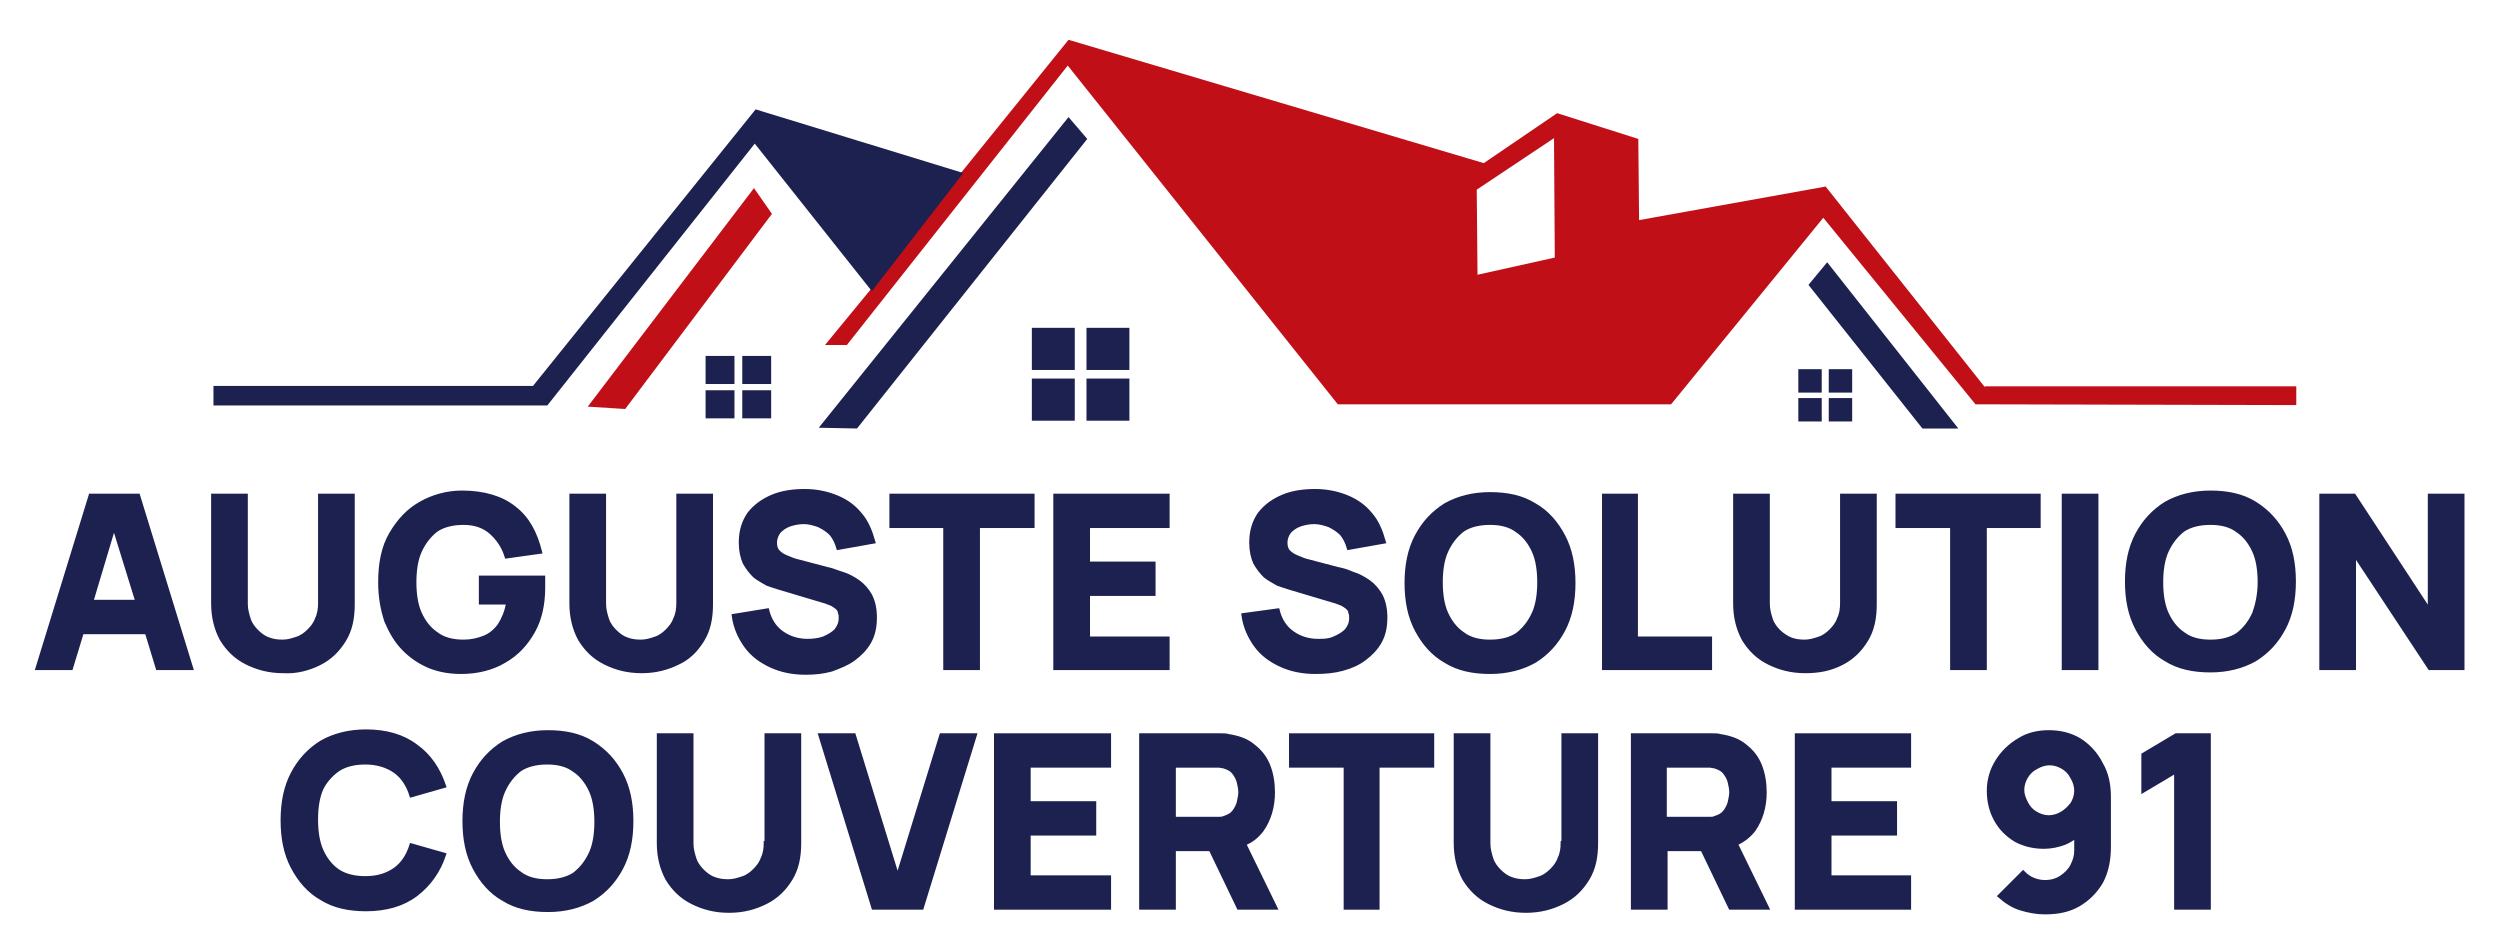 <?xml version="1.0" encoding="UTF-8"?> <svg xmlns="http://www.w3.org/2000/svg" xmlns:xlink="http://www.w3.org/1999/xlink" version="1.1" id="Calque_1" x="0px" y="0px" viewBox="0 0 320.3 121.9" style="enable-background:new 0 0 320.3 121.9;" xml:space="preserve"> <style type="text/css"> .st0{fill:#FFFFFF;} .st1{fill:#1D2150;stroke:#1D2150;stroke-width:0.5;stroke-miterlimit:10;} .st2{fill:#C10F18;} .st3{fill:#1D2150;} .st4{fill:none;stroke:#1D2150;stroke-width:0.5;stroke-miterlimit:10;} </style> <g id="Calque_1_00000041992241817800353250000003521723759794345402_"> </g> <rect x="0" class="st0" width="320.3" height="121.9"></rect> <g> <g> <path class="st1" d="M11.6,63.5L4.8,85.6h4.3l1.4-4.6h8.3l1.4,4.6h4.3l-6.8-22.1H11.6z M11.7,77.1l2.9-9.7l3,9.7H11.7z"></path> <path class="st1" d="M40.9,85c1.4-0.7,2.4-1.7,3.2-3c0.8-1.3,1.1-2.8,1.1-4.6V63.5h-4.2v13.8c0,0.7-0.1,1.4-0.4,2 c-0.2,0.6-0.6,1.1-1,1.5c-0.4,0.4-0.9,0.8-1.5,1c-0.6,0.2-1.2,0.4-1.9,0.4c-0.7,0-1.3-0.1-1.8-0.3c-0.6-0.2-1.1-0.6-1.5-1 c-0.4-0.4-0.8-0.9-1-1.5c-0.2-0.6-0.4-1.3-0.4-2V63.5l-4.2,0v13.8c0,1.8,0.4,3.3,1.1,4.6c0.8,1.3,1.8,2.3,3.2,3 c1.4,0.7,2.9,1.1,4.7,1.1C37.9,86.1,39.5,85.7,40.9,85z"></path> <path class="st1" d="M68.3,80.9c0.9-1.6,1.3-3.5,1.3-5.6c0-0.1,0-0.2,0-0.6c0-0.3,0-0.6,0-0.7h-8v3.2h3.5 c-0.2,1.2-0.6,2.1-1.1,2.9c-0.5,0.7-1.2,1.3-2,1.6c-0.8,0.3-1.6,0.5-2.6,0.5c-1.4,0-2.6-0.3-3.5-1c-0.9-0.6-1.6-1.5-2.1-2.6 c-0.5-1.1-0.7-2.5-0.7-4c0-1.5,0.2-2.9,0.7-4c0.5-1.1,1.2-2,2.1-2.7c0.9-0.6,2.1-0.9,3.5-0.9c1.4,0,2.6,0.4,3.5,1.2 c0.9,0.8,1.6,1.8,2,3.1l4.3-0.6c-0.6-2.4-1.6-4.3-3.3-5.6c-1.6-1.3-3.9-2-6.7-2c-1.9,0-3.7,0.5-5.3,1.4c-1.6,0.9-2.8,2.2-3.8,3.9 s-1.4,3.8-1.4,6.2c0,1.9,0.3,3.5,0.8,5c0.6,1.4,1.3,2.6,2.3,3.6c1,1,2.1,1.7,3.3,2.2c1.3,0.5,2.6,0.7,4,0.7c2.1,0,4-0.5,5.5-1.4 C66.2,83.8,67.4,82.5,68.3,80.9z"></path> <path class="st1" d="M90,82c0.8-1.3,1.1-2.8,1.1-4.6V63.5h-4.2v13.8c0,0.7-0.1,1.4-0.4,2c-0.2,0.6-0.6,1.1-1,1.5 c-0.4,0.4-0.9,0.8-1.5,1c-0.6,0.2-1.2,0.4-1.9,0.4c-0.7,0-1.3-0.1-1.8-0.3c-0.6-0.2-1.1-0.6-1.5-1c-0.4-0.4-0.8-0.9-1-1.5 c-0.2-0.6-0.4-1.3-0.4-2V63.5l-4.2,0v13.8c0,1.8,0.4,3.3,1.1,4.6c0.8,1.3,1.8,2.3,3.2,3c1.4,0.7,2.9,1.1,4.7,1.1s3.3-0.4,4.7-1.1 C88.2,84.3,89.2,83.3,90,82z"></path> <path class="st1" d="M109.4,84.4c0.8-0.6,1.5-1.3,2-2.2c0.5-0.9,0.7-1.9,0.7-3.1c0-1.1-0.2-2-0.6-2.8c-0.4-0.7-0.9-1.3-1.6-1.8 c-0.6-0.4-1.3-0.8-2-1s-1.3-0.5-1.9-0.6l-3.8-1c-0.5-0.1-0.9-0.3-1.4-0.5c-0.5-0.2-0.8-0.4-1.1-0.7c-0.3-0.3-0.4-0.7-0.4-1.2 c0-0.5,0.2-1,0.5-1.4c0.4-0.4,0.8-0.7,1.4-0.9c0.6-0.2,1.2-0.3,1.8-0.3c0.7,0,1.3,0.2,1.9,0.4c0.6,0.3,1.1,0.6,1.6,1.1 c0.4,0.5,0.7,1.1,0.9,1.8l4.5-0.8c-0.4-1.4-0.9-2.6-1.7-3.5c-0.8-1-1.8-1.7-3-2.2c-1.2-0.5-2.6-0.8-4.1-0.8 c-1.5,0-2.9,0.2-4.1,0.7c-1.2,0.5-2.2,1.2-3,2.2c-0.7,1-1.1,2.2-1.1,3.7c0,1.1,0.2,1.9,0.5,2.6c0.4,0.7,0.8,1.2,1.3,1.7 c0.5,0.4,1.1,0.7,1.6,1c0.6,0.2,1.1,0.4,1.5,0.5l5.7,1.7c0.4,0.1,0.8,0.3,1.1,0.4c0.3,0.2,0.5,0.3,0.7,0.5 c0.2,0.2,0.3,0.4,0.3,0.6c0.1,0.2,0.1,0.4,0.1,0.7c0,0.6-0.2,1.1-0.6,1.6c-0.4,0.4-0.9,0.7-1.6,1c-0.6,0.2-1.3,0.3-2,0.3 c-1.2,0-2.3-0.3-3.3-1c-1-0.7-1.6-1.7-1.9-2.9L94,78.9c0.2,1.5,0.8,2.8,1.6,3.9c0.8,1.1,1.9,1.9,3.2,2.5c1.3,0.6,2.8,0.9,4.4,0.9 c1.1,0,2.2-0.1,3.3-0.4C107.6,85.4,108.6,85,109.4,84.4z"></path> <polygon class="st1" points="132.3,63.5 114.2,63.5 114.2,67.4 121.1,67.4 121.1,85.6 125.3,85.6 125.3,67.4 132.3,67.4 "></polygon> <polygon class="st1" points="149.6,81.8 139.4,81.8 139.4,76.1 147.8,76.1 147.8,72.2 139.4,72.2 139.4,67.4 149.6,67.4 149.6,63.5 135.2,63.5 135.2,85.6 149.6,85.6 "></polygon> <path class="st1" d="M172,85.7c1.1-0.3,2-0.7,2.8-1.3c0.8-0.6,1.5-1.3,2-2.2c0.5-0.9,0.7-1.9,0.7-3.1c0-1.1-0.2-2-0.6-2.8 c-0.4-0.7-0.9-1.3-1.6-1.8c-0.6-0.4-1.3-0.8-2-1c-0.7-0.3-1.3-0.5-1.9-0.6l-3.8-1c-0.5-0.1-0.9-0.3-1.4-0.5s-0.8-0.4-1.1-0.7 c-0.3-0.3-0.4-0.7-0.4-1.2c0-0.5,0.2-1,0.5-1.4c0.4-0.4,0.8-0.7,1.4-0.9c0.6-0.2,1.2-0.3,1.8-0.3c0.7,0,1.3,0.2,1.9,0.4 c0.6,0.3,1.1,0.6,1.6,1.1c0.4,0.5,0.7,1.1,0.9,1.8l4.5-0.8c-0.4-1.4-0.9-2.6-1.7-3.5c-0.8-1-1.8-1.7-3-2.2 c-1.2-0.5-2.6-0.8-4.1-0.8c-1.5,0-2.9,0.2-4.1,0.7c-1.2,0.5-2.2,1.2-3,2.2c-0.7,1-1.1,2.2-1.1,3.7c0,1.1,0.2,1.9,0.5,2.6 c0.4,0.7,0.8,1.2,1.3,1.7c0.5,0.4,1.1,0.7,1.6,1c0.6,0.2,1.1,0.4,1.5,0.5l5.7,1.7c0.4,0.1,0.8,0.3,1.1,0.4 c0.3,0.2,0.5,0.3,0.7,0.5c0.2,0.2,0.3,0.4,0.3,0.6c0.1,0.2,0.1,0.4,0.1,0.7c0,0.6-0.2,1.1-0.6,1.6c-0.4,0.4-0.9,0.7-1.6,1 s-1.3,0.3-2,0.3c-1.2,0-2.3-0.3-3.3-1c-1-0.7-1.6-1.7-1.9-2.9l-4.4,0.6c0.2,1.5,0.8,2.8,1.6,3.9c0.8,1.1,1.9,1.9,3.2,2.5 c1.3,0.6,2.8,0.9,4.4,0.9C169.8,86.1,170.9,86,172,85.7z"></path> <path class="st1" d="M196.6,84.7c1.6-1,2.8-2.3,3.7-4c0.9-1.7,1.3-3.7,1.3-6c0-2.3-0.4-4.3-1.3-6c-0.9-1.7-2.1-3.1-3.7-4 c-1.6-1-3.5-1.4-5.7-1.4s-4.1,0.5-5.7,1.4c-1.6,1-2.8,2.3-3.7,4c-0.9,1.7-1.3,3.7-1.3,6c0,2.3,0.4,4.3,1.3,6 c0.9,1.7,2.1,3.1,3.7,4c1.6,1,3.5,1.4,5.7,1.4S195,85.6,196.6,84.7z M185.3,78.6c-0.5-1.1-0.7-2.5-0.7-4c0-1.5,0.2-2.9,0.7-4 c0.5-1.1,1.2-2,2.1-2.7c0.9-0.6,2.1-0.9,3.5-0.9c1.4,0,2.6,0.3,3.5,1c0.9,0.6,1.6,1.5,2.1,2.6c0.5,1.1,0.7,2.5,0.7,4 c0,1.5-0.2,2.9-0.7,4c-0.5,1.1-1.2,2-2.1,2.7c-0.9,0.6-2.1,0.9-3.5,0.9c-1.4,0-2.6-0.3-3.5-1C186.5,80.6,185.8,79.7,185.3,78.6z"></path> <polygon class="st1" points="219.1,81.8 209.6,81.8 209.6,63.5 205.5,63.5 205.5,85.6 219.1,85.6 "></polygon> <path class="st1" d="M235.9,85c1.4-0.7,2.4-1.7,3.2-3c0.8-1.3,1.1-2.8,1.1-4.6V63.5H236v13.8c0,0.7-0.1,1.4-0.4,2 c-0.2,0.6-0.6,1.1-1,1.5c-0.4,0.4-0.9,0.8-1.5,1c-0.6,0.2-1.2,0.4-1.9,0.4c-0.7,0-1.3-0.1-1.8-0.3s-1.1-0.6-1.5-1 c-0.4-0.4-0.8-0.9-1-1.5c-0.2-0.6-0.4-1.3-0.4-2V63.5l-4.2,0v13.8c0,1.8,0.4,3.3,1.1,4.6c0.8,1.3,1.8,2.3,3.2,3 c1.4,0.7,2.9,1.1,4.7,1.1S234.5,85.7,235.9,85z"></path> <polygon class="st1" points="261.2,63.5 243.1,63.5 243.1,67.4 250.1,67.4 250.1,85.6 254.3,85.6 254.3,67.4 261.2,67.4 "></polygon> <rect x="264.4" y="63.5" class="st1" width="4.2" height="22.1"></rect> <path class="st1" d="M288.9,64.5c-1.6-1-3.5-1.4-5.7-1.4c-2.2,0-4.1,0.5-5.7,1.4c-1.6,1-2.8,2.3-3.7,4c-0.9,1.7-1.3,3.7-1.3,6 c0,2.3,0.4,4.3,1.3,6c0.9,1.7,2.1,3.1,3.7,4c1.6,1,3.5,1.4,5.7,1.4c2.2,0,4.1-0.5,5.7-1.4c1.6-1,2.8-2.3,3.7-4 c0.9-1.7,1.3-3.7,1.3-6c0-2.3-0.4-4.3-1.3-6C291.7,66.8,290.5,65.5,288.9,64.5z M288.8,78.6c-0.5,1.1-1.2,2-2.1,2.7 c-0.9,0.6-2.1,0.9-3.5,0.9c-1.4,0-2.6-0.3-3.5-1c-0.9-0.6-1.6-1.5-2.1-2.6c-0.5-1.1-0.7-2.5-0.7-4c0-1.5,0.2-2.9,0.7-4 c0.5-1.1,1.2-2,2.1-2.7c0.9-0.6,2.1-0.9,3.5-0.9c1.4,0,2.6,0.3,3.5,1c0.9,0.6,1.6,1.5,2.1,2.6c0.5,1.1,0.7,2.5,0.7,4 C289.5,76.1,289.2,77.5,288.8,78.6z"></path> <polygon class="st1" points="311.3,63.5 311.3,78.3 301.6,63.5 297.4,63.5 297.4,85.6 301.6,85.6 301.6,70.9 311.3,85.6 315.5,85.6 315.5,63.5 "></polygon> <path class="st1" d="M43.3,98.6c0.9-0.6,2.1-0.9,3.5-0.9c1.5,0,2.8,0.4,3.8,1.1c1,0.7,1.7,1.8,2.1,3.1l4.2-1.2 c-0.7-2.1-1.9-3.9-3.6-5.1c-1.7-1.3-3.9-1.9-6.4-1.9c-2.2,0-4.1,0.5-5.7,1.4c-1.6,1-2.8,2.3-3.7,4c-0.9,1.7-1.3,3.7-1.3,6 c0,2.3,0.4,4.3,1.3,6c0.9,1.7,2.1,3.1,3.7,4c1.6,1,3.5,1.4,5.7,1.4c2.5,0,4.7-0.6,6.4-1.9c1.7-1.3,2.9-3,3.6-5.1l-4.2-1.2 c-0.4,1.3-1.1,2.4-2.1,3.1c-1,0.7-2.2,1.1-3.8,1.1c-1.4,0-2.6-0.3-3.5-0.9c-0.9-0.6-1.6-1.5-2.1-2.6c-0.5-1.1-0.7-2.5-0.7-4 c0-1.5,0.2-2.9,0.7-4C41.6,100.2,42.3,99.3,43.3,98.6z"></path> <path class="st1" d="M75.9,95.2c-1.6-1-3.5-1.4-5.7-1.4c-2.2,0-4.1,0.5-5.7,1.4c-1.6,1-2.8,2.3-3.7,4c-0.9,1.7-1.3,3.7-1.3,6 c0,2.3,0.4,4.3,1.3,6c0.9,1.7,2.1,3.1,3.7,4c1.6,1,3.5,1.4,5.7,1.4c2.2,0,4.1-0.5,5.7-1.4c1.6-1,2.8-2.3,3.7-4 c0.9-1.7,1.3-3.7,1.3-6c0-2.3-0.4-4.3-1.3-6C78.7,97.5,77.5,96.2,75.9,95.2z M75.7,109.3c-0.5,1.1-1.2,2-2.1,2.7 c-0.9,0.6-2.1,0.9-3.5,0.9c-1.4,0-2.6-0.3-3.5-1c-0.9-0.6-1.6-1.5-2.1-2.6c-0.5-1.1-0.7-2.5-0.7-4c0-1.5,0.2-2.9,0.7-4 c0.5-1.1,1.2-2,2.1-2.7c0.9-0.6,2.1-0.9,3.5-0.9c1.4,0,2.6,0.3,3.5,1c0.9,0.6,1.6,1.5,2.1,2.6c0.5,1.1,0.7,2.5,0.7,4 C76.4,106.8,76.2,108.2,75.7,109.3z"></path> <path class="st1" d="M98.1,108c0,0.7-0.1,1.4-0.4,2c-0.2,0.6-0.6,1.1-1,1.5c-0.4,0.4-0.9,0.8-1.5,1c-0.6,0.2-1.2,0.4-1.9,0.4 c-0.7,0-1.3-0.1-1.8-0.3c-0.6-0.2-1.1-0.6-1.5-1c-0.4-0.4-0.8-0.9-1-1.5c-0.2-0.6-0.4-1.3-0.4-2V94.2l-4.2,0v13.8 c0,1.8,0.4,3.3,1.1,4.6c0.8,1.3,1.8,2.3,3.2,3c1.4,0.7,2.9,1.1,4.7,1.1c1.8,0,3.3-0.4,4.7-1.1c1.4-0.7,2.4-1.7,3.2-3 c0.8-1.3,1.1-2.8,1.1-4.6V94.2h-4.2V108z"></path> <polygon class="st1" points="115,112.4 109.4,94.2 105.1,94.2 111.9,116.3 118.1,116.3 124.9,94.2 120.6,94.2 "></polygon> <polygon class="st1" points="127.6,116.3 142.1,116.3 142.1,112.4 131.8,112.4 131.8,106.8 140.2,106.8 140.2,102.9 131.8,102.9 131.8,98.1 142.1,98.1 142.1,94.2 127.6,94.2 "></polygon> <path class="st1" d="M161.7,106.3c0.9-1.3,1.4-2.9,1.4-4.8c0-1.2-0.2-2.4-0.6-3.4c-0.4-1-1-1.8-1.9-2.5c-0.8-0.7-1.9-1.1-3.2-1.3 c-0.3-0.1-0.6-0.1-1-0.1c-0.4,0-0.7,0-0.9,0h-9.3v22.1h4.2v-7.5h4.7l3.6,7.5h4.7l-4-8.2C160.4,107.7,161.1,107.1,161.7,106.3z M150.4,98.1h5c0.2,0,0.4,0,0.7,0c0.3,0,0.5,0.1,0.7,0.1c0.6,0.2,1,0.4,1.3,0.8c0.3,0.4,0.5,0.8,0.6,1.2c0.1,0.4,0.2,0.9,0.2,1.3 c0,0.4-0.1,0.8-0.2,1.3c-0.1,0.4-0.3,0.8-0.6,1.2c-0.3,0.4-0.7,0.6-1.3,0.8c-0.2,0.1-0.5,0.1-0.7,0.1c-0.3,0-0.5,0-0.7,0h-5V98.1z "></path> <polygon class="st1" points="165.4,98.1 172.4,98.1 172.4,116.3 176.5,116.3 176.5,98.1 183.5,98.1 183.5,94.2 165.4,94.2 "></polygon> <path class="st1" d="M200.2,108c0,0.7-0.1,1.4-0.4,2c-0.2,0.6-0.6,1.1-1,1.5c-0.4,0.4-0.9,0.8-1.5,1c-0.6,0.2-1.2,0.4-1.9,0.4 c-0.7,0-1.3-0.1-1.8-0.3c-0.6-0.2-1.1-0.6-1.5-1c-0.4-0.4-0.8-0.9-1-1.5c-0.2-0.6-0.4-1.3-0.4-2V94.2l-4.2,0v13.8 c0,1.8,0.4,3.3,1.1,4.6c0.8,1.3,1.8,2.3,3.2,3c1.4,0.7,2.9,1.1,4.7,1.1s3.3-0.4,4.7-1.1c1.4-0.7,2.4-1.7,3.2-3 c0.8-1.3,1.1-2.8,1.1-4.6V94.2h-4.2V108z"></path> <path class="st1" d="M224.7,106.3c0.9-1.3,1.4-2.9,1.4-4.8c0-1.2-0.2-2.4-0.6-3.4c-0.4-1-1-1.8-1.9-2.5c-0.8-0.7-1.9-1.1-3.2-1.3 c-0.3-0.1-0.6-0.1-1-0.1c-0.4,0-0.7,0-0.9,0h-9.3v22.1h4.2v-7.5h4.7l3.6,7.5h4.7l-4-8.2C223.3,107.7,224.1,107.1,224.7,106.3z M213.3,98.1h5c0.2,0,0.4,0,0.7,0c0.3,0,0.5,0.1,0.7,0.1c0.6,0.2,1,0.4,1.3,0.8s0.5,0.8,0.6,1.2c0.1,0.4,0.2,0.9,0.2,1.3 c0,0.4-0.1,0.8-0.2,1.3c-0.1,0.4-0.3,0.8-0.6,1.2c-0.3,0.4-0.7,0.6-1.3,0.8c-0.2,0.1-0.4,0.1-0.7,0.1c-0.3,0-0.5,0-0.7,0h-5V98.1z "></path> <polygon class="st1" points="230.2,116.3 244.6,116.3 244.6,112.4 234.4,112.4 234.4,106.8 242.8,106.8 242.8,102.9 234.4,102.9 234.4,98.1 244.6,98.1 244.6,94.2 230.2,94.2 "></polygon> <path class="st1" d="M266.4,94.8c-1.2-0.7-2.5-1-3.9-1c-1.4,0-2.7,0.3-3.8,1c-1.2,0.7-2.1,1.6-2.8,2.7c-0.7,1.1-1.1,2.4-1.1,3.8 c0,1.4,0.3,2.6,0.9,3.7c0.6,1.1,1.4,1.9,2.5,2.6c1.1,0.6,2.3,0.9,3.7,0.9c0.9,0,1.8-0.2,2.6-0.5c0.5-0.2,1-0.5,1.5-0.9v1.9 c0,0.7-0.2,1.3-0.5,1.9c-0.3,0.6-0.8,1.1-1.4,1.5c-0.6,0.4-1.3,0.6-2.1,0.6c-0.5,0-1-0.1-1.5-0.3c-0.5-0.2-0.9-0.5-1.3-0.9l-3,3 c0.8,0.7,1.7,1.3,2.7,1.6c1,0.3,2,0.5,3.1,0.5c1.7,0,3.1-0.3,4.3-1c1.2-0.7,2.2-1.7,2.9-2.9c0.7-1.3,1-2.8,1-4.5v-6.4 c0-1.6-0.3-3-1-4.2C268.5,96.5,267.5,95.5,266.4,94.8z M264.2,104.2c-0.5,0.3-1.1,0.5-1.7,0.5c-0.6,0-1.2-0.2-1.7-0.5 c-0.5-0.3-0.9-0.7-1.2-1.3s-0.5-1.1-0.5-1.7c0-0.6,0.2-1.2,0.5-1.7c0.3-0.5,0.7-0.9,1.3-1.2c0.5-0.3,1.1-0.5,1.7-0.5 s1.2,0.2,1.7,0.5c0.5,0.3,0.9,0.7,1.2,1.3c0.3,0.5,0.5,1.1,0.5,1.7c0,0.6-0.2,1.2-0.5,1.7C265.1,103.5,264.7,103.9,264.2,104.2z"></path> <polygon class="st1" points="274.6,96.7 274.6,101.3 278.8,98.8 278.8,116.3 283,116.3 283,94.2 278.8,94.2 "></polygon> </g> <g> <polygon class="st2" points="75.3,52.1 96.6,24.1 98.9,27.4 80.1,52.4 "></polygon> <polygon class="st3" points="104.9,54.8 136.9,15 139.3,17.8 109.8,54.9 "></polygon> <polygon class="st3" points="231.7,36.5 234.1,33.6 250.9,54.9 246.3,54.9 "></polygon> <g> <g> <rect x="230.4" y="47.3" class="st3" width="3" height="3"></rect> <rect x="234.3" y="47.3" class="st3" width="3" height="3"></rect> <rect x="230.4" y="51" class="st3" width="3" height="3"></rect> <rect x="234.3" y="51" class="st3" width="3" height="3"></rect> </g> </g> <g> <g> <rect x="132.2" y="42" class="st3" width="5.5" height="5.4"></rect> <rect x="139.2" y="42" class="st3" width="5.5" height="5.4"></rect> <rect x="132.2" y="48.5" class="st3" width="5.5" height="5.4"></rect> <rect x="139.2" y="48.5" class="st3" width="5.5" height="5.4"></rect> </g> </g> <g> <g> <rect x="90.4" y="45.6" class="st3" width="3.7" height="3.6"></rect> <rect x="95.1" y="45.6" class="st3" width="3.7" height="3.6"></rect> <rect x="90.4" y="50" class="st3" width="3.7" height="3.6"></rect> <rect x="95.1" y="50" class="st3" width="3.7" height="3.6"></rect> </g> </g> <g> <path class="st2" d="M254.3,49.6l-20.4-25.7l-23.9,4.3l-0.1-10.4l-10.4-3.3l-9.4,6.4L136.9,5.1L123,22.3l-26.1-8L68.4,49.7H27.6 v2H70L96.7,18l15,18.9l-6,7.3h2.8l28.3-35.8l34.6,43.4h42.7l19.5-23.9l19.5,23.9l41.1,0.1v-2.4H254.3z M189.3,35.2l-0.1-10.9 l9.9-6.6l0.1,15.3L189.3,35.2z"></path> </g> <g> <g> <g> <g> <path class="st3" d="M123,22.3l-26.1-8L68.4,49.7H27.6v2H70L96.7,18l15,18.9L123,22.3z"></path> </g> <g> <path class="st4" d="M123,22.3l-26.1-8L68.4,49.7H27.6v2H70L96.7,18l15,18.9L123,22.3z"></path> </g> </g> </g> </g> </g> </g> </svg> 
